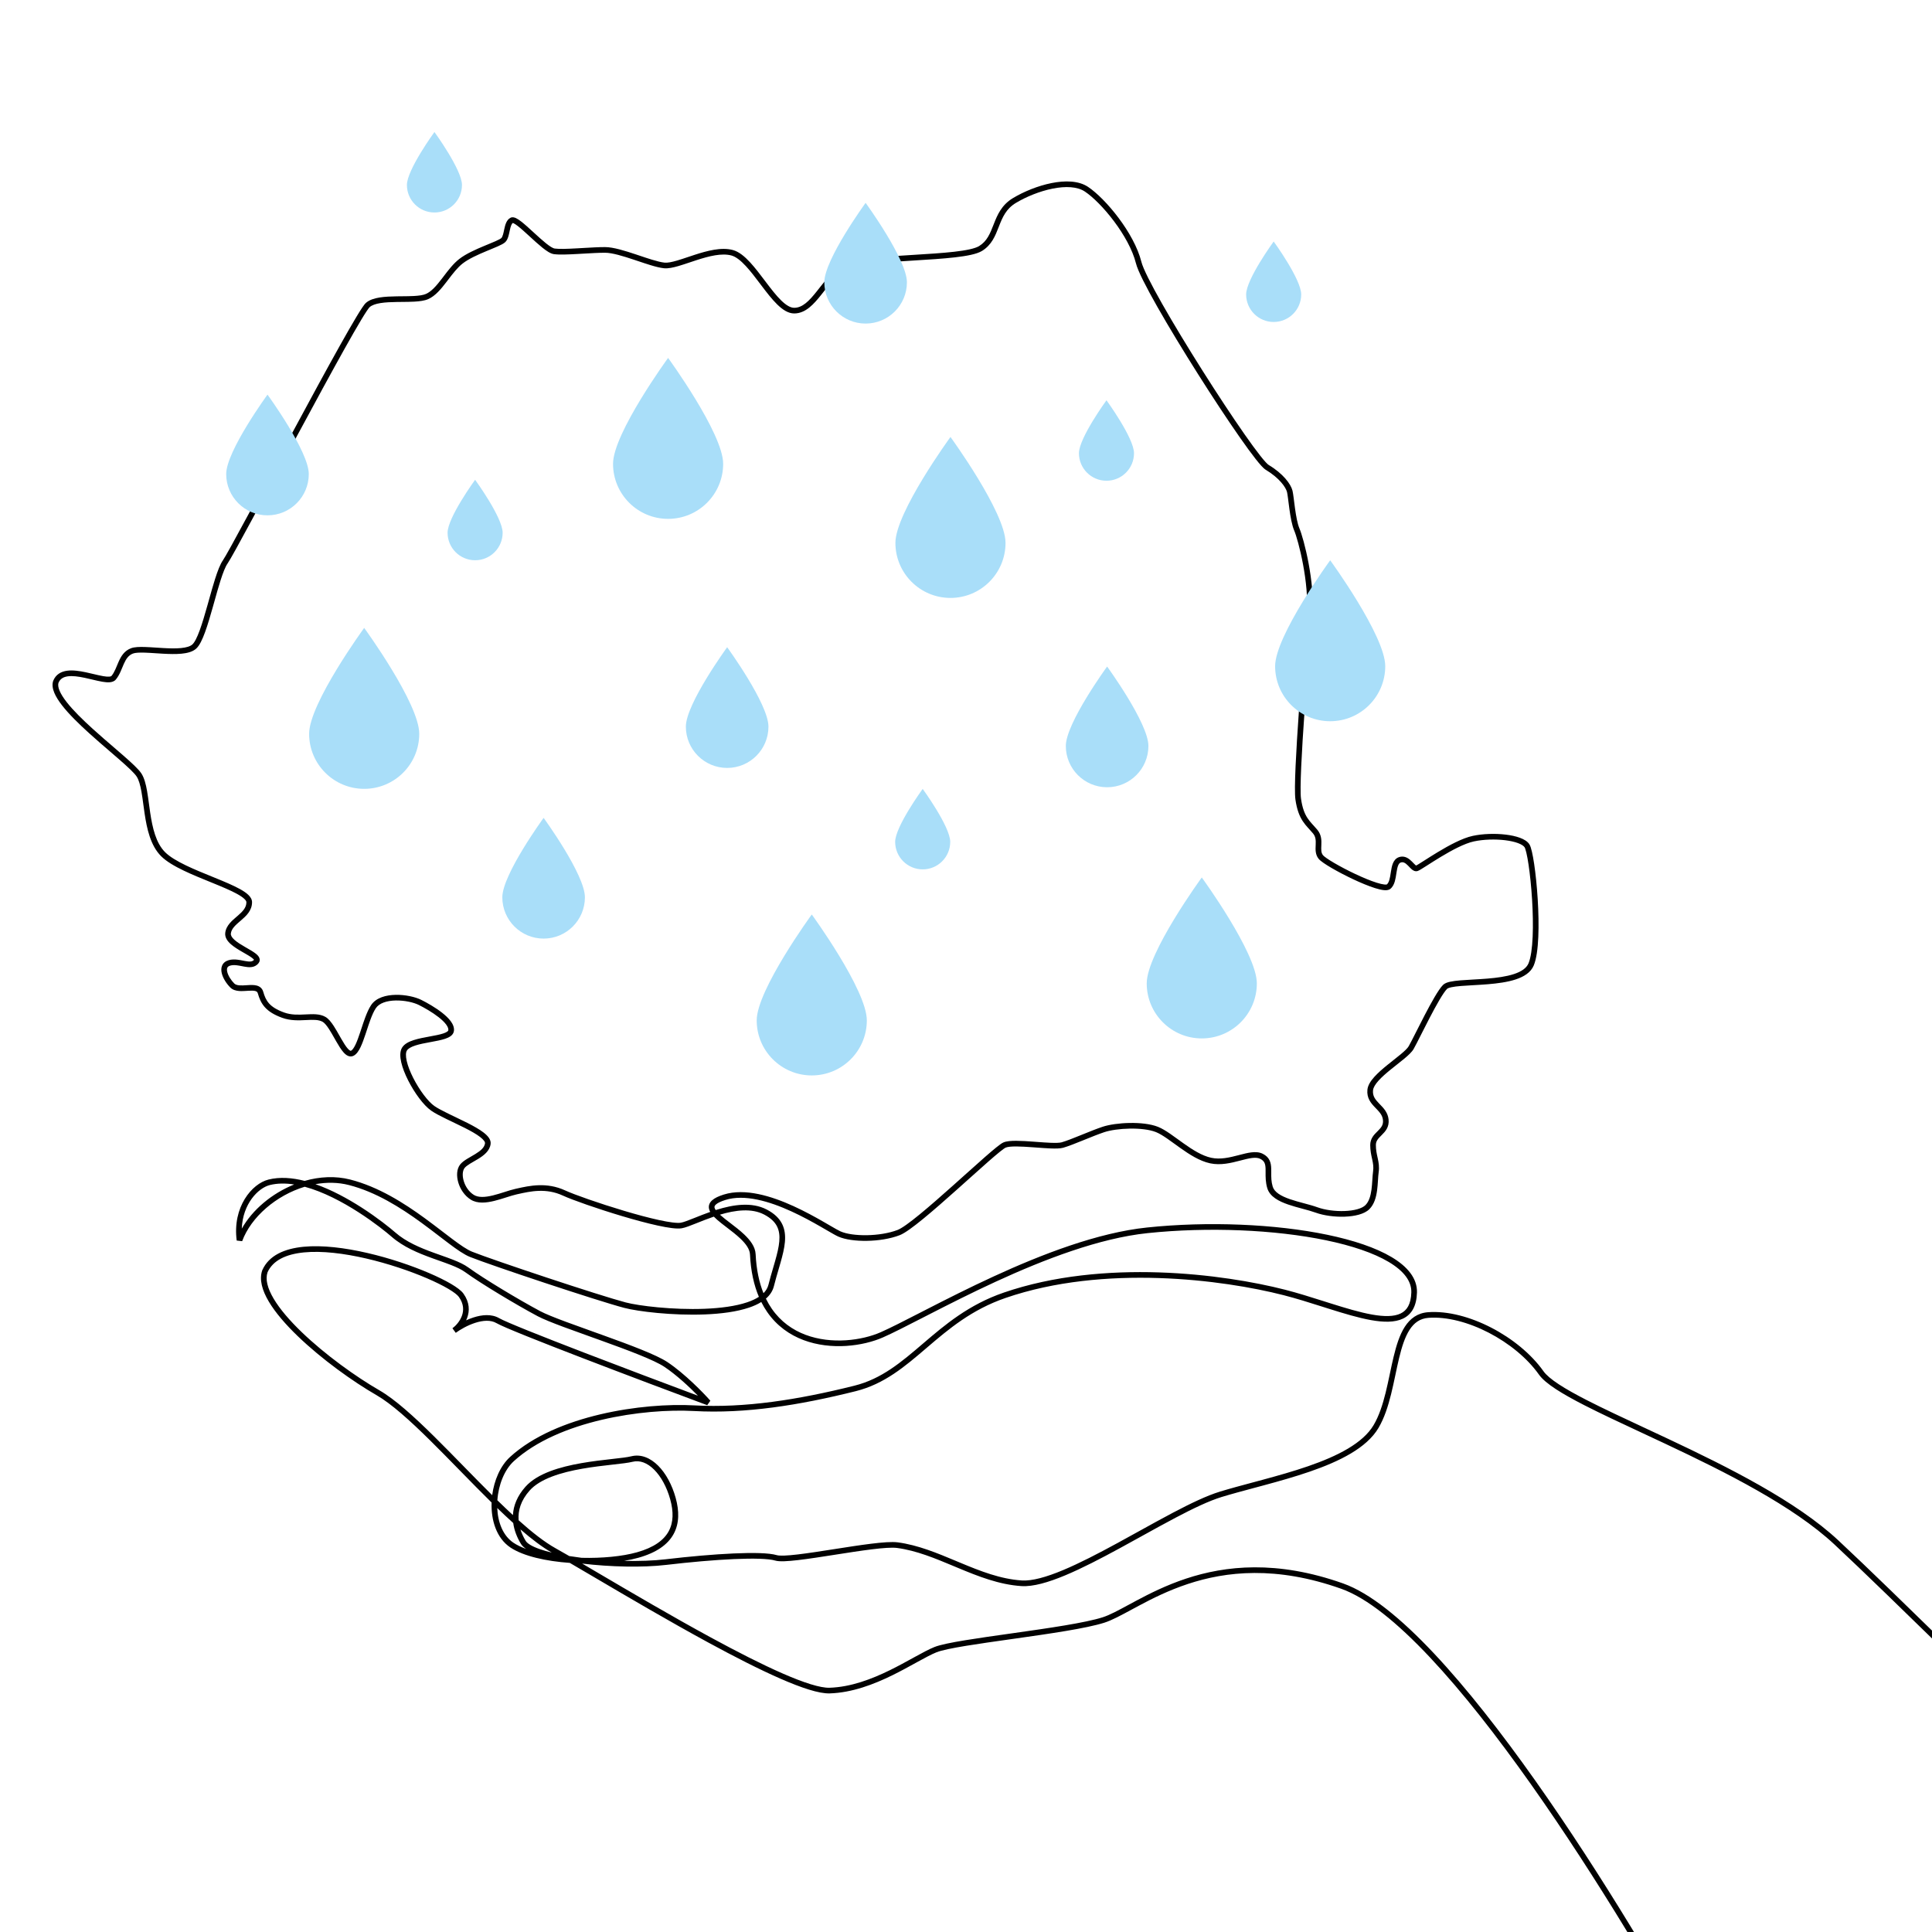 <?xml version="1.0" encoding="UTF-8"?>
<svg xmlns="http://www.w3.org/2000/svg" width="600" height="600" viewBox="0 0 600 600" fill="none">
  <rect x="0" y="0" width="600" height="600" fill="#808080" stroke="none"/>
  <g clip-path="url(#clip0_162_258)">
    <rect width="600" height="600" fill="white"></rect>
    <path fill-rule="evenodd" clip-rule="evenodd" d="M326.89 58.578C322.886 59.379 318.705 61.093 315.495 63.019C312.481 64.827 311.363 67.419 310.27 70.206C310.221 70.33 310.172 70.455 310.123 70.58C309.094 73.219 307.979 76.076 304.98 77.922C304.14 78.439 302.933 78.827 301.536 79.139C300.12 79.455 298.428 79.709 296.564 79.923C292.837 80.351 288.344 80.626 283.857 80.9L283.757 80.906C279.289 81.178 274.83 81.45 271.076 81.869C269.185 82.08 267.49 82.326 266.072 82.625C264.642 82.926 263.553 83.269 262.841 83.648C260.116 85.102 258.02 87.768 255.901 90.464C255.621 90.82 255.34 91.178 255.058 91.532C253.879 93.013 252.661 94.454 251.322 95.522C249.97 96.6 248.44 97.344 246.644 97.344C244.74 97.344 242.959 96.104 241.352 94.531C239.714 92.93 238.073 90.793 236.463 88.665C236.339 88.501 236.214 88.336 236.09 88.172C234.59 86.187 233.113 84.231 231.634 82.635C230.015 80.887 228.515 79.708 227.126 79.337C225.651 78.944 223.926 78.982 222.049 79.293C220.176 79.605 218.212 80.177 216.277 80.804C215.597 81.025 214.914 81.254 214.24 81.48C213.027 81.887 211.844 82.284 210.765 82.6C209.101 83.086 207.501 83.437 206.219 83.309C205.031 83.19 203.564 82.811 202.002 82.337C200.781 81.966 199.462 81.523 198.13 81.076C197.749 80.948 197.367 80.819 196.985 80.692C195.26 80.117 193.544 79.564 191.966 79.154C190.377 78.742 188.983 78.49 187.89 78.49C185.975 78.49 183.568 78.63 181.146 78.772C180.559 78.806 179.971 78.84 179.389 78.872C176.463 79.035 173.622 79.154 171.982 78.92C171.422 78.84 170.834 78.561 170.279 78.227C169.707 77.882 169.089 77.429 168.454 76.921C167.218 75.93 165.849 74.673 164.544 73.474L164.443 73.381C163.091 72.14 161.82 70.977 160.78 70.176C160.258 69.773 159.834 69.494 159.516 69.341C159.398 69.284 159.314 69.255 159.26 69.24C159.106 69.347 158.946 69.545 158.789 69.903C158.602 70.328 158.466 70.866 158.329 71.497C158.303 71.616 158.277 71.739 158.251 71.864C158.144 72.369 158.028 72.916 157.88 73.406C157.698 74.011 157.428 74.677 156.941 75.164C156.686 75.42 156.328 75.646 155.962 75.847C155.582 76.056 155.124 76.273 154.622 76.496C153.93 76.804 153.112 77.141 152.244 77.498C151.86 77.656 151.466 77.819 151.068 77.984C148.423 79.087 145.572 80.362 143.706 81.813C142.068 83.087 140.662 84.93 139.201 86.845C139.003 87.106 138.803 87.368 138.601 87.63C136.98 89.737 135.209 91.902 133.001 92.884C131.854 93.393 130.286 93.588 128.643 93.677C127.447 93.743 126.132 93.754 124.814 93.765C124.303 93.769 123.791 93.774 123.286 93.781C121.453 93.809 119.685 93.877 118.17 94.12C116.632 94.366 115.493 94.773 114.807 95.373C114.689 95.476 114.398 95.838 113.916 96.556C113.458 97.238 112.88 98.161 112.196 99.296C110.831 101.564 109.064 104.65 107.027 108.288C102.954 115.564 97.819 125.027 92.695 134.536C90.29 138.997 87.887 143.471 85.599 147.732C83.012 152.548 80.57 157.093 78.437 161.043C76.426 164.767 74.686 167.968 73.352 170.376C72.031 172.76 71.08 174.42 70.663 175.016C69.984 175.986 69.251 177.86 68.472 180.308C67.843 182.283 67.21 184.545 66.563 186.855C66.419 187.368 66.275 187.883 66.13 188.398C65.336 191.218 64.52 194.03 63.678 196.333C63.257 197.485 62.822 198.529 62.372 199.394C61.93 200.243 61.438 200.989 60.876 201.48C59.781 202.439 58.116 202.841 56.382 203.009C54.612 203.18 52.583 203.121 50.604 203.011C49.843 202.969 49.096 202.92 48.368 202.872C47.171 202.793 46.03 202.717 44.979 202.683C43.259 202.628 42.005 202.698 41.314 202.957C39.906 203.485 39.154 204.625 38.463 206.167C38.297 206.538 38.139 206.921 37.974 207.32L37.959 207.356C37.791 207.763 37.616 208.186 37.428 208.602C37.051 209.432 36.602 210.282 35.98 211.028C35.488 211.618 34.762 211.825 34.087 211.882C33.401 211.941 32.611 211.859 31.797 211.722C30.842 211.56 29.72 211.294 28.574 211.023C27.813 210.842 27.041 210.659 26.301 210.502C24.364 210.093 22.535 209.837 21.06 210.04C19.653 210.235 18.67 210.824 18.157 212.075C17.982 212.67 18.062 213.466 18.495 214.504C18.932 215.55 19.688 216.743 20.706 218.045C22.74 220.648 25.707 223.552 28.879 226.423C31.019 228.36 33.225 230.258 35.282 232.028C36.274 232.882 37.232 233.706 38.13 234.49C39.503 235.687 40.736 236.791 41.726 237.75C42.701 238.695 43.494 239.552 43.938 240.249C44.806 241.613 45.294 243.518 45.658 245.575C45.883 246.841 46.072 248.242 46.265 249.676C46.386 250.571 46.508 251.478 46.642 252.374C47.358 257.165 48.432 261.814 51.273 264.654C52.696 266.077 55.019 267.45 57.801 268.786C60.311 269.992 63.115 271.132 65.833 272.238C66.109 272.35 66.384 272.462 66.658 272.573C69.606 273.774 72.425 274.945 74.508 276.099C75.547 276.675 76.452 277.272 77.108 277.901C77.749 278.516 78.275 279.279 78.275 280.182C78.275 282.828 76.396 284.498 74.847 285.833C74.766 285.903 74.685 285.973 74.605 286.041C73.882 286.663 73.226 287.227 72.701 287.841C72.133 288.508 71.777 289.171 71.693 289.925C71.633 290.467 71.949 291.109 72.837 291.899C73.699 292.667 74.898 293.394 76.138 294.111C76.3 294.204 76.464 294.298 76.627 294.392C77.669 294.99 78.719 295.593 79.445 296.171C79.859 296.501 80.279 296.905 80.499 297.391C80.616 297.65 80.686 297.953 80.648 298.281C80.61 298.611 80.471 298.901 80.276 299.145C79.037 300.693 77.181 300.435 75.759 300.172C75.539 300.131 75.326 300.089 75.115 300.047C74.571 299.94 74.05 299.837 73.511 299.777C72.783 299.694 72.116 299.703 71.501 299.879C70.94 300.039 70.707 300.297 70.596 300.547C70.469 300.835 70.439 301.265 70.578 301.845C70.859 303.014 71.739 304.412 72.757 305.431C73.09 305.763 73.608 305.951 74.379 306.012C75.041 306.065 75.765 306.019 76.549 305.969C76.685 305.96 76.823 305.951 76.962 305.943C77.848 305.889 78.847 305.847 79.693 306.065C80.133 306.178 80.572 306.37 80.946 306.698C81.327 307.033 81.598 307.471 81.749 308.002C82.172 309.48 82.672 310.648 83.584 311.656C84.499 312.666 85.893 313.588 88.221 314.434C90.444 315.242 92.684 315.151 94.893 315.04L94.992 315.035C96.041 314.983 97.104 314.929 98.096 315C99.128 315.074 100.149 315.285 101.072 315.812C102.043 316.367 102.909 317.497 103.668 318.665C104.26 319.577 104.851 320.62 105.419 321.623C105.597 321.937 105.773 322.248 105.946 322.549C106.692 323.847 107.376 324.96 108.011 325.669C108.329 326.024 108.58 326.214 108.759 326.294C108.901 326.358 108.957 326.341 109.014 326.312C109.383 326.128 109.852 325.559 110.384 324.456C110.891 323.402 111.369 322.053 111.863 320.571C111.983 320.211 112.104 319.843 112.226 319.471C112.6 318.334 112.986 317.161 113.393 316.063C113.933 314.609 114.537 313.215 115.253 312.141C116.82 309.791 119.956 309.012 122.872 308.956C125.836 308.899 128.941 309.576 130.844 310.528C132.625 311.418 135.204 312.873 137.296 314.513C138.34 315.331 139.299 316.224 139.976 317.143C140.641 318.047 141.124 319.104 140.966 320.205C140.868 320.894 140.453 321.402 139.966 321.766C139.488 322.123 138.88 322.39 138.24 322.605C136.996 323.022 135.392 323.316 133.814 323.605L133.68 323.63C132.022 323.933 130.382 324.239 129.022 324.677C127.62 325.129 126.743 325.654 126.373 326.246C126.023 326.806 125.944 327.894 126.313 329.512C126.668 331.07 127.39 332.905 128.329 334.757C129.267 336.604 130.404 338.438 131.571 339.991C132.747 341.557 133.915 342.788 134.901 343.478C135.933 344.2 137.516 345.022 139.366 345.923C140.006 346.234 140.677 346.555 141.361 346.882C142.621 347.484 143.924 348.107 145.154 348.731C147.051 349.693 148.853 350.697 150.162 351.702C150.816 352.204 151.387 352.737 151.785 353.3C152.184 353.863 152.46 354.533 152.368 355.267C152.092 357.481 150.178 358.881 148.504 359.907C148.067 360.175 147.621 360.431 147.195 360.675C146.766 360.923 146.358 361.157 145.978 361.392C145.2 361.872 144.628 362.3 144.291 362.721C143.675 363.491 143.495 365.003 144.009 366.749C144.509 368.451 145.604 370.116 147.14 371.076C148.559 371.963 150.639 371.843 153.099 371.242C154.29 370.951 155.5 370.566 156.684 370.19L156.706 370.182C157.881 369.809 159.045 369.439 160.077 369.21C160.225 369.177 160.375 369.143 160.528 369.109C164.41 368.24 169.765 367.041 175.543 369.708C178.332 370.995 186.064 373.721 193.786 376.022C197.639 377.169 201.466 378.204 204.649 378.896C206.241 379.242 207.66 379.5 208.834 379.645C210.028 379.792 210.896 379.812 211.423 379.724C212.308 379.576 213.785 378.995 215.791 378.194L215.882 378.158C217.271 377.603 218.86 376.968 220.561 376.37C220.37 376.022 220.231 375.659 220.169 375.283C220.009 374.315 220.383 373.444 221.194 372.731C221.962 372.056 223.149 371.489 224.761 370.983C228.099 369.936 231.816 370.067 235.523 370.831C239.234 371.595 242.994 373.007 246.451 374.584C249.91 376.163 253.091 377.919 255.645 379.383C256.394 379.813 257.082 380.212 257.703 380.574C259.237 381.466 260.368 382.124 261.031 382.418C262.833 383.219 265.863 383.657 269.211 383.603C272.54 383.55 276.049 383.011 278.775 381.963C279.377 381.731 280.3 381.179 281.506 380.323C282.694 379.479 284.098 378.384 285.646 377.115C288.74 374.58 292.373 371.384 295.935 368.206C297.18 367.095 298.417 365.985 299.619 364.907C301.848 362.908 303.956 361.018 305.765 359.432C307.158 358.21 308.385 357.159 309.364 356.37C309.853 355.976 310.287 355.64 310.654 355.38C311.007 355.129 311.345 354.912 311.629 354.791C312.585 354.381 314.075 354.281 315.65 354.288C317.274 354.295 319.166 354.421 321.027 354.558C321.341 354.581 321.653 354.604 321.963 354.627C323.51 354.743 325.006 354.855 326.313 354.905C327.923 354.968 329.099 354.928 329.711 354.753C331.19 354.331 333.334 353.475 335.651 352.537C335.803 352.475 335.955 352.414 336.107 352.352C338.262 351.479 340.516 350.566 342.389 349.942C344.477 349.246 347.642 348.802 350.818 348.746C353.983 348.69 357.3 349.018 359.654 349.959C360.844 350.436 362.116 351.222 363.414 352.113C364.209 352.658 365.047 353.266 365.899 353.885C366.433 354.273 366.972 354.664 367.51 355.047C370.366 357.079 373.302 358.947 376.173 359.562C379.01 360.17 381.881 359.468 384.648 358.749L384.851 358.696C386.133 358.362 387.411 358.03 388.584 357.885C389.821 357.732 391.065 357.769 392.166 358.32C393.196 358.835 393.869 359.515 394.271 360.356C394.659 361.167 394.76 362.054 394.788 362.912C394.803 363.359 394.801 363.803 394.798 364.25C394.791 365.595 394.784 366.962 395.245 368.498C395.499 369.345 396.104 370.075 397.044 370.73C397.989 371.389 399.217 371.934 400.611 372.416C401.993 372.895 403.488 373.296 404.966 373.693L404.991 373.699C406.461 374.094 407.925 374.488 409.174 374.942C411.458 375.772 414.63 376.202 417.557 376.095C419.015 376.042 420.382 375.857 421.525 375.538C422.682 375.215 423.532 374.775 424.039 374.269C425.14 373.168 425.658 371.444 425.927 369.455C426.06 368.476 426.126 367.478 426.188 366.509L426.197 366.367C426.255 365.463 426.312 364.572 426.421 363.803C426.618 362.43 426.428 361.35 426.159 360.113C426.134 359.998 426.108 359.883 426.082 359.765C425.827 358.609 425.536 357.29 425.536 355.597C425.536 353.563 426.767 352.345 427.729 351.395C427.797 351.327 427.865 351.26 427.93 351.195C428.948 350.177 429.658 349.342 429.487 347.801C429.32 346.298 428.403 345.345 427.251 344.149C427.164 344.058 427.075 343.965 426.985 343.871C425.756 342.587 424.402 341.017 424.663 338.409C424.802 337.021 425.708 335.664 426.808 334.438C427.932 333.184 429.389 331.929 430.848 330.746C431.496 330.22 432.133 329.717 432.749 329.23C433.553 328.596 434.32 327.991 435.024 327.403C436.281 326.354 437.142 325.517 437.49 324.908C437.977 324.055 438.803 322.42 439.808 320.434C440.591 318.884 441.482 317.121 442.406 315.347C443.45 313.342 444.527 311.339 445.511 309.668C446.479 308.026 447.407 306.617 448.154 305.869C448.677 305.346 449.52 305.066 450.365 304.882C451.257 304.686 452.353 304.558 453.559 304.457C454.706 304.362 455.983 304.29 457.315 304.216L457.534 304.203C458.95 304.124 460.43 304.038 461.91 303.916C464.884 303.671 467.799 303.279 470.143 302.511C472.512 301.735 474.091 300.642 474.709 299.14C475.413 297.43 475.823 294.497 475.98 290.906C476.136 287.349 476.041 283.258 475.796 279.304C475.55 275.351 475.155 271.554 474.714 268.589C474.494 267.105 474.263 265.841 474.037 264.875C473.924 264.392 473.814 263.995 473.711 263.687C473.603 263.365 473.519 263.195 473.475 263.13C473.193 262.706 472.532 262.24 471.42 261.828C470.339 261.428 468.959 261.124 467.413 260.938C464.319 260.564 460.691 260.673 457.727 261.308C454.821 261.931 450.883 264.045 447.418 266.134C445.922 267.037 444.541 267.918 443.396 268.649C443.228 268.756 443.065 268.859 442.908 268.96C442.296 269.349 441.761 269.688 441.336 269.943C440.944 270.178 440.556 270.399 440.282 270.49C439.474 270.76 438.805 270.294 438.432 269.98C438.167 269.756 437.867 269.442 437.594 269.156C437.471 269.028 437.354 268.905 437.247 268.799C436.429 267.981 435.8 267.6 435.021 267.86C434.698 267.967 434.434 268.228 434.205 268.785C433.969 269.361 433.83 270.112 433.691 271C433.674 271.109 433.657 271.221 433.64 271.335C433.523 272.096 433.395 272.932 433.182 273.68C432.938 274.539 432.544 275.435 431.783 276.043C431.473 276.292 431.101 276.395 430.769 276.438C430.429 276.482 430.057 276.47 429.676 276.428C428.914 276.343 427.998 276.117 427.006 275.805C425.013 275.178 422.575 274.159 420.174 273.028C417.769 271.894 415.375 270.635 413.467 269.518C412.513 268.959 411.671 268.431 411.006 267.967C410.368 267.522 409.812 267.082 409.505 266.699C408.462 265.396 408.533 263.84 408.589 262.61C408.593 262.516 408.597 262.424 408.601 262.334C408.655 260.972 408.627 259.858 407.762 258.82C407.394 258.379 407.036 257.986 406.669 257.583C406.501 257.4 406.331 257.214 406.159 257.021C405.62 256.419 405.079 255.778 404.578 255.012C403.563 253.459 402.759 251.468 402.306 248.298C402.073 246.664 402.135 242.814 402.353 237.927C402.573 232.997 402.957 226.905 403.396 220.708C404.273 208.315 405.37 195.484 405.809 190.656C406.236 185.951 405.595 180.234 404.669 175.277C403.741 170.311 402.549 166.22 401.93 164.774C401.218 163.113 400.768 160.475 400.442 158.137C400.327 157.311 400.225 156.501 400.132 155.767C400.092 155.449 400.053 155.145 400.016 154.86C399.891 153.892 399.787 153.181 399.693 152.802C399.519 152.109 398.955 151.026 397.856 149.769C396.769 148.527 395.197 147.16 393.077 145.888C392.683 145.652 392.221 145.207 391.736 144.678C391.229 144.126 390.63 143.407 389.956 142.551C388.606 140.837 386.925 138.533 385.034 135.828C381.249 130.415 376.596 123.361 372.015 116.118C367.434 108.876 362.918 101.437 359.408 95.256C357.654 92.165 356.147 89.382 355.007 87.091C353.879 84.823 353.077 82.972 352.778 81.772C351.721 77.548 349.056 72.833 345.966 68.713C342.875 64.591 339.437 61.167 336.919 59.489C334.587 57.934 330.937 57.769 326.89 58.578ZM221.686 377.837C219.819 378.474 218.064 379.175 216.513 379.794L216.441 379.823L216.385 379.846C214.5 380.598 212.821 381.269 211.711 381.454C210.923 381.585 209.845 381.536 208.62 381.386C207.373 381.232 205.897 380.962 204.277 380.61C201.033 379.905 197.16 378.857 193.285 377.702C185.552 375.399 177.718 372.644 174.808 371.301C169.578 368.887 164.743 369.966 160.827 370.84C160.703 370.867 160.58 370.895 160.458 370.922C159.517 371.131 158.433 371.474 157.238 371.854L157.188 371.87C156.023 372.24 154.765 372.64 153.515 372.946C151.042 373.55 148.299 373.869 146.21 372.563C144.239 371.331 142.922 369.269 142.326 367.244C141.744 365.263 141.783 363.049 142.921 361.626C143.461 360.951 144.259 360.392 145.057 359.9C145.464 359.648 145.896 359.4 146.321 359.155L146.328 359.151C146.755 358.906 147.177 358.663 147.587 358.411C149.311 357.355 150.466 356.343 150.628 355.049C150.646 354.906 150.607 354.672 150.353 354.312C150.099 353.952 149.68 353.543 149.094 353.093C147.923 352.193 146.245 351.251 144.36 350.295C143.147 349.68 141.881 349.075 140.635 348.479C139.946 348.15 139.263 347.823 138.598 347.499C136.761 346.605 135.056 345.728 133.895 344.915C132.689 344.071 131.391 342.671 130.169 341.044C128.938 339.405 127.747 337.484 126.765 335.55C125.787 333.621 125.001 331.646 124.603 329.902C124.219 328.218 124.139 326.511 124.886 325.317C125.612 324.155 127.036 323.474 128.484 323.008C129.974 322.528 131.732 322.203 133.363 321.904L133.409 321.896C135.059 321.594 136.559 321.319 137.682 320.942C138.247 320.753 138.654 320.557 138.916 320.361C139.168 320.172 139.219 320.037 139.23 319.957C139.292 319.524 139.118 318.937 138.563 318.183C138.02 317.444 137.198 316.665 136.214 315.894C134.251 314.355 131.787 312.96 130.06 312.097C128.456 311.294 125.641 310.657 122.906 310.709C120.122 310.763 117.777 311.518 116.713 313.114C116.113 314.013 115.566 315.25 115.038 316.674C114.642 317.737 114.272 318.865 113.901 319.994C113.776 320.372 113.652 320.75 113.527 321.126C113.034 322.604 112.525 324.05 111.964 325.216C111.426 326.332 110.744 327.408 109.798 327.881C109.197 328.182 108.582 328.137 108.041 327.894C107.537 327.668 107.092 327.272 106.704 326.839C105.928 325.973 105.16 324.701 104.426 323.423C104.24 323.1 104.056 322.775 103.873 322.452C103.311 321.461 102.757 320.484 102.196 319.62C101.434 318.446 100.766 317.657 100.202 317.335C99.591 316.986 98.858 316.813 97.971 316.75C97.087 316.687 96.117 316.735 95.023 316.79L94.981 316.792C92.805 316.901 90.222 317.028 87.622 316.082C85.127 315.175 83.452 314.123 82.284 312.832C81.113 311.538 80.518 310.076 80.063 308.484C79.996 308.248 79.896 308.11 79.789 308.017C79.675 307.917 79.508 307.828 79.256 307.763C78.718 307.625 77.991 307.637 77.068 307.693C76.944 307.701 76.816 307.709 76.685 307.718C75.909 307.768 75.04 307.825 74.239 307.761C73.297 307.685 72.281 307.434 71.517 306.671C70.343 305.497 69.25 303.826 68.873 302.254C68.683 301.465 68.653 300.606 68.992 299.839C69.347 299.034 70.046 298.47 71.019 298.192C71.939 297.929 72.861 297.938 73.709 298.034C74.325 298.103 74.952 298.227 75.518 298.339C75.713 298.377 75.901 298.414 76.079 298.447C77.592 298.727 78.367 298.694 78.882 298.078C78.823 297.976 78.672 297.797 78.353 297.543C77.74 297.055 76.827 296.53 75.767 295.921C75.601 295.826 75.433 295.729 75.261 295.629C74.035 294.921 72.685 294.113 71.67 293.209C70.681 292.328 69.791 291.162 69.95 289.731C70.086 288.511 70.662 287.53 71.367 286.703C71.986 285.978 72.75 285.322 73.456 284.716C73.539 284.645 73.621 284.575 73.702 284.505C75.332 283.1 76.522 281.92 76.522 280.182C76.522 279.988 76.404 279.655 75.894 279.167C75.399 278.692 74.646 278.18 73.658 277.633C71.684 276.539 68.968 275.408 65.997 274.198C65.722 274.086 65.445 273.973 65.167 273.86C62.459 272.759 59.604 271.598 57.041 270.367C54.233 269.018 51.678 267.54 50.032 265.894C46.734 262.596 45.617 257.379 44.907 252.633C44.765 251.678 44.639 250.748 44.518 249.847C44.33 248.449 44.151 247.122 43.931 245.881C43.57 243.841 43.126 242.239 42.459 241.191C42.136 240.683 41.477 239.95 40.506 239.009C39.55 238.083 38.345 237.005 36.977 235.811C36.096 235.043 35.148 234.227 34.161 233.377C32.096 231.6 29.857 229.674 27.702 227.723C24.517 224.84 21.455 221.852 19.324 219.125C18.259 217.762 17.398 216.43 16.876 215.18C16.358 213.938 16.131 212.676 16.493 211.52L16.503 211.488L16.515 211.456C17.322 209.441 18.965 208.559 20.82 208.303C22.62 208.054 24.709 208.374 26.664 208.786C27.511 208.965 28.318 209.158 29.085 209.341C30.166 209.598 31.168 209.837 32.089 209.992C32.857 210.122 33.474 210.174 33.938 210.135C34.412 210.095 34.577 209.972 34.633 209.905C35.107 209.336 35.48 208.651 35.83 207.878C36.004 207.493 36.169 207.097 36.338 206.687L36.357 206.642C36.518 206.25 36.685 205.846 36.863 205.449C37.597 203.812 38.6 202.102 40.699 201.315C41.762 200.916 43.358 200.876 45.036 200.931C46.11 200.965 47.309 201.044 48.533 201.125C49.254 201.172 49.984 201.22 50.701 201.26C52.668 201.37 54.585 201.421 56.213 201.263C57.877 201.102 59.063 200.737 59.721 200.161C60.036 199.885 60.407 199.37 60.816 198.584C61.218 197.813 61.623 196.846 62.03 195.731C62.846 193.498 63.647 190.747 64.442 187.922C64.585 187.414 64.728 186.904 64.871 186.395C65.517 184.083 66.161 181.783 66.8 179.776C67.57 177.359 68.371 175.232 69.226 174.01C69.577 173.509 70.475 171.95 71.818 169.526C73.147 167.127 74.884 163.932 76.894 160.209C79.028 156.258 81.467 151.718 84.052 146.905C86.34 142.645 88.743 138.171 91.151 133.704C96.275 124.194 101.416 114.721 105.496 107.432C107.536 103.788 109.314 100.684 110.694 98.391C111.383 97.246 111.978 96.295 112.459 95.578C112.917 94.897 113.331 94.334 113.652 94.053C114.719 93.119 116.265 92.649 117.893 92.388C119.543 92.124 121.42 92.055 123.259 92.028C123.792 92.02 124.321 92.015 124.842 92.011C126.143 92 127.395 91.989 128.548 91.926C130.18 91.837 131.462 91.648 132.288 91.281C134.026 90.509 135.544 88.727 137.211 86.56C137.406 86.307 137.602 86.049 137.8 85.789C139.24 83.898 140.797 81.854 142.629 80.429C144.709 78.811 147.778 77.455 150.394 76.365C150.811 76.192 151.215 76.025 151.604 75.865C152.46 75.513 153.24 75.191 153.91 74.894C154.394 74.678 154.8 74.484 155.118 74.31C155.451 74.127 155.628 73.997 155.701 73.924C155.872 73.753 156.041 73.433 156.201 72.9C156.325 72.488 156.421 72.036 156.527 71.54C156.555 71.404 156.585 71.266 156.615 71.124C156.752 70.494 156.918 69.8 157.183 69.197C157.449 68.592 157.862 67.97 158.56 67.621C158.888 67.457 159.226 67.455 159.496 67.499C159.767 67.543 160.031 67.643 160.274 67.76C160.759 67.992 161.298 68.36 161.851 68.787C162.963 69.644 164.295 70.865 165.629 72.09L165.705 72.159C167.03 73.376 168.361 74.599 169.551 75.552C170.156 76.037 170.706 76.436 171.184 76.724C171.678 77.022 172.023 77.154 172.23 77.184C173.659 77.388 176.299 77.288 179.292 77.121C179.859 77.09 180.436 77.056 181.017 77.022C183.442 76.881 185.919 76.736 187.89 76.736C189.209 76.736 190.775 77.033 192.406 77.456C194.048 77.882 195.812 78.453 197.54 79.028C197.93 79.159 198.319 79.289 198.704 79.418C200.032 79.864 201.318 80.296 202.512 80.659C204.06 81.129 205.388 81.463 206.393 81.564C207.303 81.655 208.608 81.403 210.273 80.916C211.323 80.61 212.443 80.233 213.63 79.835C214.311 79.606 215.013 79.37 215.736 79.136C217.692 78.502 219.757 77.896 221.762 77.563C223.762 77.231 225.765 77.159 227.578 77.643C229.478 78.149 231.266 79.656 232.921 81.443C234.462 83.107 235.993 85.133 237.478 87.1C237.607 87.27 237.734 87.439 237.862 87.607C239.486 89.754 241.05 91.783 242.578 93.278C244.136 94.802 245.479 95.59 246.644 95.59C247.917 95.59 249.073 95.073 250.228 94.151C251.397 93.218 252.509 91.919 253.686 90.44C253.958 90.099 254.233 89.748 254.512 89.391C256.596 86.732 258.938 83.742 262.016 82.101C262.948 81.604 264.23 81.22 265.711 80.909C267.206 80.594 268.963 80.34 270.881 80.126C274.68 79.702 279.175 79.428 283.621 79.157L283.75 79.149C288.251 78.875 292.693 78.602 296.364 78.181C298.199 77.97 299.823 77.724 301.154 77.427C302.505 77.126 303.477 76.787 304.061 76.428C306.549 74.897 307.468 72.55 308.544 69.802L308.637 69.565C309.737 66.761 311.029 63.653 314.593 61.515C317.96 59.495 322.328 57.702 326.546 56.858C330.719 56.023 334.962 56.077 337.892 58.03C340.635 59.859 344.212 63.451 347.369 67.66C350.527 71.871 353.343 76.802 354.479 81.347C354.727 82.339 355.446 84.036 356.577 86.31C357.697 88.562 359.187 91.314 360.933 94.39C364.425 100.54 368.926 107.954 373.497 115.181C378.069 122.408 382.706 129.439 386.471 134.823C388.354 137.516 390.013 139.789 391.334 141.466C391.994 142.305 392.563 142.986 393.028 143.492C393.513 144.02 393.825 144.291 393.979 144.384C396.244 145.743 397.96 147.225 399.176 148.614C400.378 149.989 401.129 151.316 401.394 152.377C401.519 152.876 401.634 153.699 401.756 154.635C401.794 154.929 401.833 155.238 401.873 155.559C401.966 156.288 402.066 157.079 402.179 157.895C402.511 160.27 402.938 162.674 403.542 164.083C404.237 165.706 405.457 169.946 406.393 174.955C407.33 179.972 408.004 185.874 407.555 190.815C407.117 195.634 406.022 208.453 405.145 220.832C404.707 227.023 404.324 233.097 404.105 238.005C403.884 242.956 403.837 246.615 404.042 248.05C404.466 251.018 405.197 252.754 406.046 254.052C406.476 254.71 406.949 255.275 407.465 255.851C407.616 256.019 407.773 256.191 407.934 256.368C408.313 256.784 408.716 257.225 409.109 257.697C410.437 259.29 410.408 261.026 410.353 262.404L410.35 262.497C410.292 263.916 410.256 264.83 410.874 265.603C411.006 265.768 411.368 266.081 412.009 266.529C412.623 266.957 413.422 267.46 414.353 268.004C416.212 269.093 418.559 270.328 420.922 271.441C423.289 272.557 425.647 273.539 427.532 274.131C428.478 274.429 429.272 274.618 429.871 274.685C430.171 274.718 430.393 274.718 430.546 274.698C430.643 274.686 430.688 274.669 430.7 274.664C431.03 274.393 431.29 273.922 431.495 273.2C431.676 272.566 431.786 271.852 431.904 271.079C431.922 270.964 431.94 270.847 431.959 270.729C432.094 269.863 432.257 268.914 432.582 268.12C432.916 267.307 433.474 266.527 434.466 266.196C436.318 265.579 437.661 266.732 438.487 267.559C438.669 267.74 438.821 267.9 438.959 268.045C439.184 268.281 439.367 268.474 439.563 268.639C439.675 268.733 439.747 268.779 439.787 268.8C439.826 268.782 439.876 268.757 439.937 268.724C440.067 268.655 440.232 268.56 440.433 268.439C440.835 268.198 441.352 267.871 441.966 267.48C442.122 267.381 442.283 267.278 442.45 267.171C443.595 266.441 444.996 265.547 446.512 264.633C449.954 262.557 454.127 260.286 457.359 259.593C460.534 258.913 464.36 258.803 467.623 259.197C469.256 259.394 470.781 259.721 472.029 260.184C473.247 260.635 474.34 261.265 474.934 262.157C475.11 262.42 475.252 262.767 475.374 263.129C475.5 263.507 475.624 263.961 475.744 264.475C475.986 265.505 476.224 266.821 476.449 268.331C476.899 271.353 477.298 275.201 477.546 279.196C477.794 283.189 477.891 287.346 477.732 290.983C477.574 294.585 477.162 297.79 476.331 299.808C475.415 302.033 473.212 303.351 470.689 304.178C468.141 305.013 465.056 305.416 462.055 305.664C460.548 305.788 459.048 305.875 457.633 305.954L457.424 305.966C456.082 306.041 454.827 306.112 453.704 306.205C452.519 306.304 451.515 306.425 450.74 306.595C449.918 306.775 449.529 306.975 449.394 307.109C448.826 307.677 448 308.899 447.022 310.558C446.061 312.19 445 314.161 443.961 316.157C443.074 317.861 442.197 319.596 441.414 321.143C440.383 323.183 439.517 324.896 439.012 325.778C438.484 326.704 437.371 327.73 436.148 328.75C435.44 329.341 434.629 329.981 433.799 330.636C433.182 331.123 432.555 331.619 431.953 332.108C430.506 333.281 429.14 334.464 428.114 335.609C427.063 336.78 426.489 337.781 426.408 338.584C426.23 340.361 427.069 341.422 428.252 342.659C428.351 342.762 428.454 342.868 428.558 342.976C429.655 344.104 430.994 345.482 431.23 347.608C431.498 350.013 430.235 351.37 429.17 352.435L429.059 352.546C428.016 353.587 427.29 354.313 427.29 355.597C427.29 357.091 427.542 358.236 427.797 359.396C427.822 359.51 427.847 359.625 427.872 359.74C428.151 361.024 428.4 362.356 428.158 364.051C428.058 364.75 428.005 365.578 427.945 366.513L427.939 366.621C427.877 367.584 427.807 368.641 427.665 369.69C427.386 371.757 426.808 373.98 425.279 375.509C424.47 376.318 423.292 376.865 421.997 377.227C420.687 377.593 419.176 377.791 417.62 377.848C414.518 377.961 411.113 377.513 408.575 376.59C407.411 376.167 406.026 375.793 404.536 375.393L404.482 375.379C403.025 374.987 401.479 374.573 400.037 374.073C398.581 373.569 397.179 372.962 396.041 372.169C394.898 371.372 393.969 370.349 393.565 369.002C393.021 367.189 393.032 365.459 393.041 364.076C393.044 363.676 393.046 363.305 393.035 362.97C393.009 362.183 392.918 361.591 392.689 361.114C392.475 360.666 392.107 360.251 391.382 359.889C390.729 359.562 389.891 359.49 388.799 359.625C387.745 359.755 386.57 360.061 385.242 360.407L385.089 360.446C382.375 361.152 379.108 361.985 375.806 361.277C372.539 360.577 369.336 358.499 366.493 356.476C365.923 356.07 365.372 355.67 364.835 355.28C364.002 354.675 363.203 354.095 362.422 353.559C361.144 352.682 360.004 351.989 359.003 351.588C356.972 350.775 353.931 350.445 350.848 350.499C347.776 350.553 344.803 350.986 342.944 351.606C341.125 352.212 338.92 353.105 336.746 353.986L336.309 354.162C334.023 355.088 331.782 355.986 330.192 356.44C329.269 356.704 327.814 356.719 326.245 356.658C324.903 356.606 323.368 356.491 321.821 356.375C321.514 356.352 321.206 356.329 320.899 356.307C319.033 356.17 317.198 356.049 315.643 356.042C314.039 356.035 312.898 356.155 312.32 356.403C312.22 356.445 312.011 356.567 311.67 356.81C311.344 357.041 310.94 357.352 310.465 357.735C309.515 358.501 308.31 359.533 306.921 360.75C305.119 362.331 303.025 364.209 300.802 366.203C299.598 367.282 298.357 368.396 297.103 369.514C293.54 372.694 289.883 375.911 286.757 378.472C285.195 379.752 283.756 380.876 282.521 381.753C281.306 382.616 280.228 383.283 279.405 383.6C276.432 384.743 272.706 385.301 269.239 385.357C265.791 385.413 262.463 384.974 260.319 384.021C259.562 383.685 258.293 382.947 256.701 382.02C256.1 381.671 255.454 381.295 254.772 380.904C252.236 379.45 249.11 377.725 245.723 376.18C242.332 374.633 238.705 373.277 235.169 372.548C231.628 371.819 228.237 371.73 225.286 372.656C223.753 373.137 222.844 373.616 222.352 374.048C221.904 374.442 221.856 374.737 221.899 374.997C221.935 375.213 222.049 375.479 222.267 375.799C222.381 375.763 222.495 375.727 222.609 375.691C227.58 374.15 233.427 373.169 238.146 375.646C240.457 376.858 241.981 378.319 242.863 380.052C243.743 381.779 243.937 383.68 243.763 385.686C243.591 387.682 243.049 389.842 242.404 392.116C242.204 392.821 241.995 393.535 241.782 394.263C241.299 395.911 240.796 397.625 240.343 399.435C239.958 400.975 239.079 402.249 237.859 403.302C238.413 404.439 239.027 405.484 239.69 406.445C242.463 410.455 246.149 413.028 250.171 414.538C258.256 417.574 267.679 416.304 273.523 413.728C276.502 412.415 280.69 410.267 285.767 407.664C286.45 407.313 287.149 406.955 287.864 406.588C293.874 403.511 300.933 399.932 308.514 396.442C323.657 389.47 340.963 382.809 356.216 381.213C375.148 379.231 396.067 380.109 412.225 383.473C420.297 385.154 427.242 387.467 432.163 390.395C437.058 393.306 440.175 396.971 440.052 401.401C439.937 405.564 438.433 408.204 435.718 409.505C433.124 410.749 429.624 410.658 425.758 409.968C421.858 409.272 417.395 407.925 412.769 406.468C412.065 406.246 411.357 406.022 410.647 405.796C406.666 404.534 402.594 403.243 398.62 402.227C379.836 397.421 342.894 392.572 312.307 403.083C301.739 406.715 294.617 412.75 287.874 418.514L287.636 418.718C281.006 424.387 274.653 429.819 265.758 432.043C248.181 436.437 231.423 439.09 215.513 438.206C207.705 437.772 197.156 438.508 186.824 440.944C176.479 443.382 166.45 447.501 159.591 453.763C156.669 456.431 154.796 461.115 154.461 465.921C156.094 467.517 157.708 469.06 159.293 470.523C159.454 467.569 160.641 464.583 163.168 461.74C165.053 459.619 167.775 458.076 170.8 456.92C173.833 455.762 177.237 454.969 180.553 454.389C183.871 453.808 187.129 453.436 189.868 453.128L190.054 453.107C192.741 452.805 194.841 452.568 196.056 452.264C199.09 451.506 202.022 452.804 204.398 455.181C206.776 457.559 208.703 461.102 209.829 465.157C210.959 469.223 211.001 473.099 209.206 476.39C207.409 479.685 203.872 482.203 198.259 483.775C196.894 484.157 195.395 484.479 193.799 484.739C198.458 484.843 202.944 484.693 206.69 484.252C214.158 483.373 221.634 482.713 227.799 482.438C230.881 482.3 233.646 482.258 235.924 482.335C238.18 482.411 240.031 482.604 241.244 482.967C241.641 483.087 242.409 483.143 243.569 483.103C244.697 483.064 246.099 482.938 247.701 482.751C250.904 482.376 254.841 481.762 258.872 481.13L259.137 481.089C263.074 480.472 267.082 479.844 270.524 479.42C274.008 478.991 277.03 478.754 278.815 478.992C285.104 479.83 291.086 482.336 296.966 484.798C297.366 484.966 297.766 485.133 298.165 485.3C304.478 487.935 310.71 490.397 317.34 490.825C320.519 491.03 324.931 489.79 330.12 487.623C335.276 485.469 341.066 482.46 346.954 479.255C349.167 478.051 351.398 476.817 353.611 475.593C357.268 473.57 360.878 471.573 364.291 469.775C369.766 466.89 374.818 464.47 378.851 463.238C381.963 462.287 385.451 461.352 389.081 460.38C390.074 460.114 391.077 459.845 392.087 459.572C396.797 458.298 401.651 456.935 406.224 455.356C410.801 453.776 415.068 451.99 418.613 449.881C422.163 447.77 424.932 445.369 426.583 442.584C428.271 439.736 429.397 436.246 430.316 432.537C430.774 430.686 431.177 428.797 431.574 426.919L431.657 426.527C432.024 424.785 432.389 423.054 432.788 421.396C433.64 417.85 434.667 414.531 436.281 412.034C437.924 409.492 440.205 407.762 443.496 407.518C449.627 407.064 456.697 408.991 463.146 412.327C469.601 415.666 475.529 420.464 479.353 425.862C480.185 427.037 481.794 428.395 484.135 429.929C486.455 431.449 489.413 433.093 492.862 434.858C497.921 437.447 503.982 440.274 510.556 443.34C512.952 444.457 515.416 445.606 517.924 446.786C536.646 455.6 557.821 466.176 570.873 478.343C579.631 486.507 593.36 499.893 607.907 514.077C614.86 520.856 621.999 527.817 628.872 534.477C639.504 544.781 649.5 554.366 657.191 561.455C661.038 565.001 664.301 567.915 666.774 569.98C668.012 571.014 669.042 571.826 669.842 572.395C670.243 572.681 670.575 572.897 670.839 573.049C671.12 573.209 671.269 573.264 671.318 573.276L670.924 574.985C670.617 574.914 670.286 574.753 669.968 574.571C669.635 574.38 669.251 574.128 668.825 573.824C667.971 573.216 666.903 572.372 665.65 571.326C663.143 569.233 659.856 566.296 656.003 562.745C648.294 555.639 638.284 546.041 627.651 535.737C620.764 529.063 613.615 522.092 606.658 515.309C592.122 501.135 578.42 487.775 569.677 479.626C556.86 467.677 535.944 457.208 517.177 448.373C514.686 447.201 512.233 446.057 509.843 444.942C503.258 441.871 497.152 439.024 492.063 436.419C488.592 434.643 485.57 432.966 483.173 431.396C480.797 429.838 478.953 428.332 477.922 426.876C474.292 421.751 468.6 417.123 462.34 413.885C456.074 410.643 449.332 408.844 443.625 409.267C440.997 409.462 439.167 410.8 437.754 412.986C436.313 415.215 435.34 418.282 434.493 421.806C434.101 423.437 433.741 425.142 433.373 426.888L433.29 427.281C432.894 429.158 432.485 431.075 432.018 432.958C431.087 436.717 429.912 440.406 428.092 443.478C426.235 446.612 423.194 449.198 419.51 451.389C415.82 453.583 411.428 455.414 406.797 457.013C402.163 458.613 397.26 459.99 392.544 461.265C391.524 461.541 390.514 461.811 389.516 462.079C385.892 463.05 382.444 463.974 379.363 464.915C375.504 466.095 370.58 468.443 365.108 471.327C361.708 473.118 358.129 475.098 354.487 477.113C352.27 478.339 350.03 479.578 347.792 480.796C341.897 484.004 336.041 487.051 330.796 489.241C325.586 491.417 320.845 492.808 317.228 492.575C310.266 492.126 303.782 489.545 297.49 486.919C297.106 486.759 296.724 486.599 296.342 486.439C290.408 483.955 284.632 481.537 278.584 480.73C277.059 480.527 274.261 480.727 270.739 481.161C267.325 481.581 263.341 482.205 259.391 482.824L259.143 482.863C255.122 483.493 251.148 484.113 247.905 484.493C246.283 484.682 244.827 484.814 243.63 484.856C242.465 484.896 241.439 484.857 240.74 484.647C239.76 484.353 238.104 484.163 235.865 484.088C233.649 484.013 230.934 484.054 227.877 484.19C221.766 484.463 214.334 485.118 206.895 485.994C199.547 486.858 189.509 486.63 180.793 485.58C182.43 486.539 184.194 487.576 186.059 488.672C195.93 494.476 208.657 501.96 220.82 508.567C228.823 512.915 236.561 516.872 243.063 519.716C246.315 521.138 249.243 522.275 251.73 523.042C254.237 523.816 256.225 524.191 257.625 524.146C264.235 523.933 270.678 521.476 276.34 518.7C278.911 517.439 281.302 516.122 283.47 514.928C283.687 514.809 283.902 514.691 284.114 514.574C286.431 513.299 288.508 512.175 290.212 511.493C291.963 510.793 295.465 510.095 299.782 509.387C303.83 508.723 308.694 508.035 313.713 507.326L314.859 507.164C325.754 505.623 337.057 503.989 342.447 502.264C344.605 501.574 347.232 500.154 350.487 498.395C351.216 498.001 351.976 497.591 352.77 497.167C357.059 494.878 362.208 492.288 368.308 490.264C380.533 486.208 396.519 484.444 417.108 491.75C425.475 494.719 435.182 502.688 445.356 513.507C455.556 524.353 466.319 538.168 476.788 552.972C497.728 582.582 517.543 616.222 529.393 638.167L527.85 639C516.024 617.099 496.245 583.523 475.356 553.985C464.911 539.215 454.201 525.472 444.078 514.708C433.929 503.916 424.465 496.222 416.521 493.403C396.333 486.24 380.75 487.984 368.86 491.929C362.902 493.906 357.857 496.441 353.596 498.714C352.839 499.118 352.102 499.517 351.388 499.903C348.127 501.667 345.311 503.189 342.982 503.935C337.411 505.717 325.914 507.372 315.105 508.9L313.964 509.062C308.938 509.772 304.093 510.457 300.066 511.117C295.696 511.834 292.401 512.506 290.864 513.121C289.279 513.755 287.301 514.823 284.959 516.111C284.747 516.227 284.532 516.346 284.314 516.466C282.149 517.658 279.722 518.994 277.113 520.274C271.375 523.088 264.664 525.674 257.682 525.899C255.984 525.954 253.769 525.507 251.213 524.718C248.639 523.924 245.645 522.759 242.361 521.323C235.791 518.45 228.002 514.465 219.983 510.109C207.791 503.485 195.023 495.978 185.15 490.173C182.111 488.386 179.346 486.76 176.957 485.371C169.652 484.852 162.597 483.313 158.514 480.591C154.173 477.697 152.475 472.093 152.669 466.62C149.535 463.541 146.348 460.289 143.187 457.057L142.655 456.514C139.578 453.368 136.531 450.252 133.578 447.336C127.313 441.148 121.548 435.939 116.909 433.267C109.62 429.071 99.915 422.124 92.458 414.943C88.733 411.355 85.532 407.675 83.482 404.222C81.452 400.805 80.433 397.412 81.441 394.512L81.454 394.476L81.469 394.442C83.528 389.84 88.408 387.772 94.235 387.2C100.091 386.625 107.171 387.524 114.091 389.123C121.022 390.724 127.854 393.043 133.237 395.351C135.927 396.504 138.27 397.661 140.089 398.732C141.867 399.78 143.263 400.811 143.929 401.744C145.86 404.448 145.884 407.088 145.086 409.26C144.987 409.528 144.877 409.788 144.756 410.04C145.482 409.71 146.247 409.406 147.029 409.153C149.625 408.314 152.63 407.972 155.057 409.389C156.04 409.962 159.321 411.364 164.111 413.294C168.862 415.208 175.015 417.61 181.665 420.169C193.496 424.721 206.891 429.767 216.751 433.45C214.01 430.656 210.035 426.954 206.306 424.468C204.746 423.428 201.947 422.142 198.448 420.729C194.971 419.324 190.875 417.822 186.765 416.342C185.613 415.928 184.46 415.515 183.319 415.106C180.397 414.06 177.558 413.043 175.041 412.105C171.556 410.807 168.623 409.637 166.919 408.728C160.324 405.21 149.323 398.612 144.455 395.071C143.342 394.262 141.839 393.555 140.039 392.849C138.873 392.391 137.623 391.948 136.307 391.483C135.588 391.228 134.849 390.967 134.093 390.692C129.866 389.154 125.234 387.246 121.593 384.06C120.097 382.751 116.241 379.625 111.274 376.439C106.365 373.29 100.425 370.117 94.634 368.555C85.779 371.233 77.989 377.935 75.202 385.459L73.51 385.267C72.15 374.821 78.239 367.61 83.373 366.326C86.899 365.445 90.76 365.753 94.608 366.735C99.238 365.412 104.141 365.134 108.796 366.328C117.513 368.563 125.405 373.578 131.894 378.307C133.909 379.775 135.814 381.236 137.562 382.576C138.618 383.386 139.617 384.152 140.549 384.849C143.07 386.737 145.091 388.117 146.61 388.724C153.155 391.342 186.005 402.292 194.3 404.475C198.364 405.545 208.922 406.839 218.814 406.455C223.759 406.263 228.47 405.653 232.092 404.42C233.495 403.942 234.697 403.385 235.679 402.746C234.143 399.132 233.163 394.778 232.917 389.58C232.84 387.967 231.692 386.325 229.893 384.623C228.626 383.425 227.159 382.303 225.729 381.211C225.143 380.763 224.563 380.319 224.006 379.878C223.142 379.193 222.332 378.51 221.686 377.837ZM237.106 401.609C235.768 398.298 234.896 394.299 234.669 389.497C234.558 387.152 232.943 385.094 231.098 383.348C229.76 382.083 228.172 380.869 226.715 379.756C226.148 379.322 225.6 378.904 225.095 378.503C224.532 378.057 224.021 377.633 223.578 377.23C228.365 375.797 233.405 375.138 237.331 377.199C239.405 378.287 240.622 379.515 241.301 380.848C241.983 382.187 242.172 383.729 242.016 385.535C241.859 387.351 241.36 389.372 240.717 391.638C240.525 392.313 240.321 393.012 240.11 393.731C239.623 395.394 239.104 397.165 238.642 399.009C238.401 399.971 237.882 400.836 237.106 401.609ZM236.421 404.351C235.312 405.042 234.035 405.611 232.657 406.08C228.801 407.392 223.897 408.013 218.882 408.207C208.857 408.597 198.12 407.294 193.854 406.171C185.487 403.969 152.568 392.996 145.959 390.353C144.19 389.645 141.99 388.12 139.497 386.253C138.532 385.53 137.52 384.754 136.459 383.941C134.728 382.614 132.867 381.186 130.861 379.724C124.416 375.026 116.743 370.176 108.36 368.027C104.988 367.162 101.445 367.125 97.96 367.753C103.04 369.528 108.035 372.278 112.221 374.962C117.269 378.201 121.194 381.38 122.748 382.74C126.122 385.693 130.479 387.511 134.692 389.043C135.415 389.306 136.138 389.562 136.851 389.814C138.188 390.288 139.488 390.748 140.68 391.216C142.512 391.935 144.187 392.707 145.486 393.652C150.264 397.127 161.186 403.682 167.744 407.18C169.329 408.025 172.151 409.157 175.653 410.462C178.16 411.395 180.982 412.406 183.9 413.451C185.043 413.86 186.2 414.275 187.359 414.692C191.47 416.172 195.594 417.684 199.105 419.102C202.594 420.512 205.55 421.856 207.279 423.009C212.633 426.579 218.392 432.491 220.603 434.997L219.64 436.399C209.627 432.671 194.343 426.926 181.036 421.805C174.382 419.245 168.22 416.84 163.456 414.921C158.73 413.017 155.295 411.558 154.174 410.904C152.401 409.87 150.012 410.032 147.568 410.822C145.156 411.601 142.896 412.928 141.561 413.909L141.542 413.923L140.505 412.508L140.521 412.496C140.521 412.496 140.521 412.496 140.521 412.496C140.521 412.496 140.522 412.495 140.522 412.495M236.421 404.351C236.976 405.457 237.587 406.486 238.248 407.442C241.247 411.78 245.238 414.559 249.555 416.18C258.149 419.407 268.052 418.056 274.23 415.333C277.26 413.998 281.501 411.823 286.562 409.227C287.248 408.875 287.949 408.516 288.664 408.15C294.67 405.074 301.702 401.509 309.248 398.035C324.36 391.077 341.448 384.521 356.398 382.957C375.174 380.992 395.908 381.868 411.867 385.19C419.854 386.853 426.584 389.116 431.267 391.902C435.978 394.705 438.395 397.891 438.299 401.353C438.196 405.082 436.904 406.992 434.96 407.924C432.896 408.913 429.874 408.921 426.067 408.242C422.294 407.568 417.933 406.256 413.296 404.795C412.598 404.575 411.894 404.352 411.186 404.127C407.207 402.866 403.081 401.557 399.055 400.527C380.132 395.687 342.795 390.751 311.737 401.424C300.821 405.176 293.475 411.418 286.734 417.181L286.626 417.274C279.903 423.022 273.825 428.219 265.333 430.342C247.834 434.716 231.269 437.325 215.61 436.455C207.633 436.012 196.917 436.763 186.422 439.237C175.94 441.707 165.581 445.919 158.409 452.468C155.378 455.235 153.459 459.725 152.857 464.342C150.074 461.585 147.252 458.705 144.44 455.831L143.906 455.284C140.832 452.141 137.775 449.015 134.811 446.088C128.56 439.915 122.647 434.547 117.784 431.748C110.603 427.613 101.016 420.749 93.675 413.68C90.002 410.143 86.926 406.588 84.99 403.327C83.043 400.048 82.36 397.261 83.086 395.123C84.763 391.417 88.809 389.495 94.406 388.945C99.991 388.397 106.859 389.251 113.696 390.831C120.522 392.409 127.255 394.694 132.546 396.962C135.192 398.097 137.463 399.221 139.199 400.243C140.974 401.289 142.072 402.162 142.502 402.763C144.069 404.957 144.055 406.981 143.44 408.655C142.807 410.377 141.518 411.76 140.523 412.494M91.357 367.85C88.691 367.433 86.135 367.444 83.799 368.028C80.189 368.93 75.377 373.84 75.084 381.572C78.419 375.65 84.473 370.614 91.357 367.85ZM154.425 468.332C154.609 472.863 156.251 476.974 159.486 479.132C160.555 479.844 161.874 480.477 163.384 481.03C162.694 480.567 162.12 480.041 161.756 479.436C160.545 477.423 159.69 475.248 159.391 472.988C157.762 471.516 156.103 469.954 154.425 468.332ZM161.625 474.966C162.007 476.181 162.563 477.375 163.259 478.532C163.481 478.902 163.937 479.331 164.698 479.787C165.448 480.236 166.429 480.674 167.618 481.091C168.718 481.477 169.976 481.839 171.359 482.173C168.347 480.448 165.06 477.939 161.625 474.966ZM180.627 483.793C179.311 483.63 178.028 483.448 176.792 483.248C175.187 482.319 173.77 481.51 172.58 480.848C169.141 478.938 165.237 475.873 161.064 472.134C160.825 469.122 161.75 465.975 164.478 462.905C166.101 461.08 168.531 459.664 171.425 458.559C174.312 457.456 177.594 456.687 180.855 456.116C184.114 455.546 187.323 455.179 190.064 454.87L190.39 454.834C192.955 454.546 195.15 454.299 196.482 453.966C198.709 453.409 201.04 454.303 203.158 456.421C205.274 458.537 207.074 461.79 208.139 465.627C209.203 469.454 209.16 472.812 207.666 475.55C206.176 478.283 203.135 480.588 197.786 482.086C193.214 483.366 186.943 483.955 180.627 483.793ZM439.822 268.816C439.825 268.817 439.828 268.818 439.828 268.818C439.829 268.818 439.827 268.818 439.822 268.816Z" fill="black"></path>
    <path d="M95.897 147.217C95.897 154.3 90.155 160.042 83.072 160.042C75.989 160.042 70.247 154.3 70.247 147.217C70.247 140.134 83.072 122.553 83.072 122.553C83.072 122.553 95.897 140.134 95.897 147.217Z" fill="#A9DEF9"></path>
    <path d="M238.65 225.663C238.65 232.746 232.908 238.488 225.825 238.488C218.742 238.488 213 232.746 213 225.663C213 218.58 225.825 201 225.825 201C225.825 201 238.65 218.58 238.65 225.663Z" fill="#A9DEF9"></path>
    <path d="M312.277 168.592C312.277 178.036 304.621 185.691 295.177 185.691C285.733 185.691 278.077 178.036 278.077 168.592C278.077 159.147 295.177 135.707 295.177 135.707C295.177 135.707 312.277 159.147 312.277 168.592Z" fill="#A9DEF9"></path>
    <path d="M269.2 316.884C269.2 326.329 261.544 333.984 252.1 333.984C242.656 333.984 235 326.329 235 316.884C235 307.44 252.1 284 252.1 284C252.1 284 269.2 307.44 269.2 316.884Z" fill="#A9DEF9"></path>
    <path d="M430.2 206.884C430.2 216.329 422.544 223.984 413.1 223.984C403.656 223.984 396 216.329 396 206.884C396 197.44 413.1 174 413.1 174C413.1 174 430.2 197.44 430.2 206.884Z" fill="#A9DEF9"></path>
    <path d="M130.2 227.884C130.2 237.329 122.544 244.984 113.1 244.984C103.656 244.984 96 237.329 96 227.884C96 218.44 113.1 195 113.1 195C113.1 195 130.2 218.44 130.2 227.884Z" fill="#A9DEF9"></path>
    <path d="M224.585 144.038C224.585 153.482 216.929 161.138 207.485 161.138C198.041 161.138 190.385 153.482 190.385 144.038C190.385 134.594 207.485 111.154 207.485 111.154C207.485 111.154 224.585 134.594 224.585 144.038Z" fill="#A9DEF9"></path>
    <path d="M181.65 278.663C181.65 285.746 175.908 291.488 168.825 291.488C161.742 291.488 156 285.746 156 278.663C156 271.58 168.825 254 168.825 254C168.825 254 181.65 271.58 181.65 278.663Z" fill="#A9DEF9"></path>
    <path d="M143.47 57.442C143.47 62.164 139.642 65.992 134.92 65.992C130.198 65.992 126.37 62.164 126.37 57.442C126.37 52.72 134.92 41 134.92 41C134.92 41 143.47 52.72 143.47 57.442Z" fill="#A9DEF9"></path>
    <path d="M295.1 261.442C295.1 266.164 291.272 269.992 286.55 269.992C281.828 269.992 278 266.164 278 261.442C278 256.72 286.55 245 286.55 245C286.55 245 295.1 256.72 295.1 261.442Z" fill="#A9DEF9"></path>
    <path d="M352.176 140.75C352.176 145.472 348.348 149.3 343.626 149.3C338.904 149.3 335.076 145.472 335.076 140.75C335.076 136.028 343.626 124.308 343.626 124.308C343.626 124.308 352.176 136.028 352.176 140.75Z" fill="#A9DEF9"></path>
    <path d="M404.1 91.442C404.1 96.164 400.272 99.992 395.55 99.992C390.828 99.992 387 96.164 387 91.442C387 86.72 395.55 75 395.55 75C395.55 75 404.1 86.72 404.1 91.442Z" fill="#A9DEF9"></path>
    <path d="M156.1 165.442C156.1 170.164 152.272 173.992 147.55 173.992C142.828 173.992 139 170.164 139 165.442C139 160.72 147.55 149 147.55 149C147.55 149 156.1 160.72 156.1 165.442Z" fill="#A9DEF9"></path>
    <path d="M356.65 231.663C356.65 238.746 350.908 244.488 343.825 244.488C336.742 244.488 331 238.746 331 231.663C331 224.58 343.825 207 343.825 207C343.825 207 356.65 224.58 356.65 231.663Z" fill="#A9DEF9"></path>
    <path d="M281.65 87.663C281.65 94.746 275.908 100.488 268.825 100.488C261.742 100.488 256 94.746 256 87.663C256 80.58 268.825 63 268.825 63C268.825 63 281.65 80.58 281.65 87.663Z" fill="#A9DEF9"></path>
    <path d="M390.323 305.391C390.323 314.835 382.667 322.491 373.223 322.491C363.779 322.491 356.123 314.835 356.123 305.391C356.123 295.947 373.223 272.507 373.223 272.507C373.223 272.507 390.323 295.947 390.323 305.391Z" fill="#A9DEF9"></path>
  </g>
  <defs>
    <clipPath id="clip0_162_258">
      <rect width="600" height="600" fill="white"></rect>
    </clipPath>
  </defs>
</svg>
